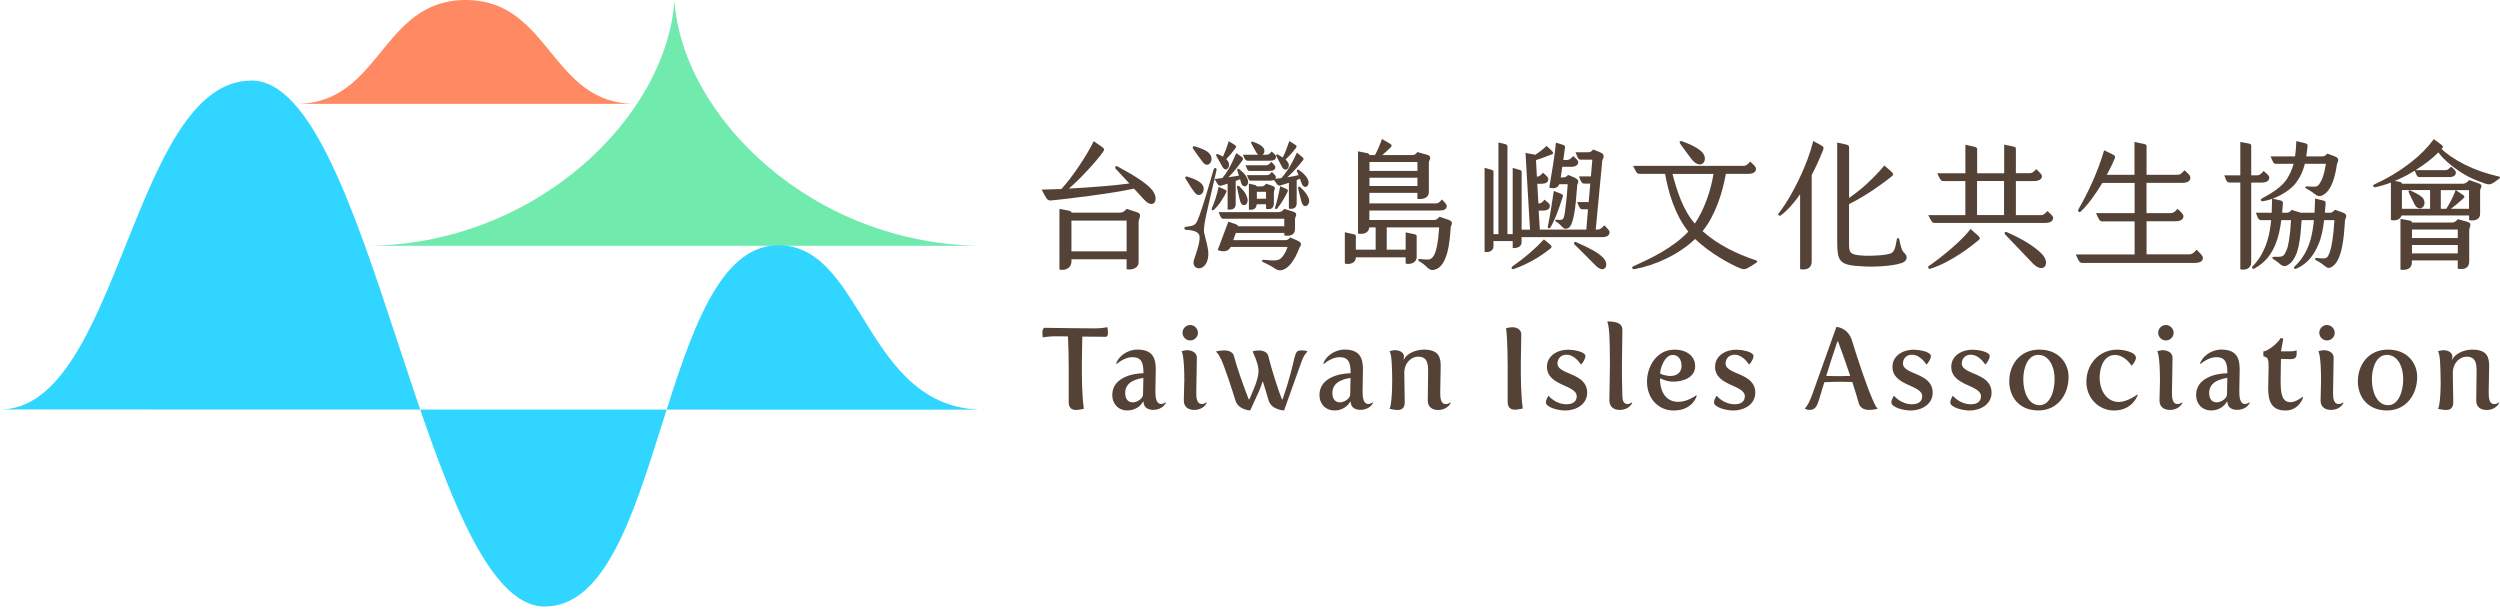 <svg width="270" height="66" viewBox="0 0 270 66" fill="none" xmlns="http://www.w3.org/2000/svg">
<path d="M123.599 21.599C123.157 21.126 122.808 20.727 122.471 20.372C119.922 20.926 115.142 21.493 113.584 21.643C113.111 21.687 113.08 21.581 112.5 20.478C113.173 20.465 113.89 20.447 114.625 20.415C115.784 19.188 117.448 16.676 118.121 15.249L118.9 15.785C119.299 16.059 119.311 16.122 119.131 16.396C118.458 17.374 116.594 19.399 115.435 20.365C117.847 20.241 120.383 20.029 121.973 19.817C121.511 19.325 121.069 18.839 120.489 18.222C120.383 18.116 120.446 17.841 120.701 17.979C122.353 18.87 123.923 19.817 124.49 20.596C125.226 21.606 124.565 22.646 123.605 21.593L123.599 21.599ZM122.97 23.943V28.336C122.97 28.916 122.297 29.209 121.673 29.072V28H115.716V28.243C115.716 28.947 115.061 29.252 114.419 29.115V22.559L115.46 22.759C115.628 22.79 115.722 22.883 115.722 22.97H120.869C121.268 22.97 121.437 22.833 121.68 22.559L122.764 22.908C123.437 23.12 122.976 23.569 122.976 23.936L122.97 23.943ZM121.673 27.146V23.824H115.716V27.146H121.673Z" fill="#544236"/>
<path d="M130.058 25.183C130.301 26.192 130.519 26.872 130.5 27.495C130.469 28.505 129.952 28.966 129.51 28.978C129.129 28.991 128.762 28.673 128.942 28.087C129.173 27.383 129.628 26.155 129.553 25.513C129.491 25.04 128.899 24.853 128.07 24.821C127.871 24.821 127.858 24.516 128.058 24.497C128.868 24.404 129.111 24.329 129.341 23.781C129.846 22.572 130.606 19.923 131.068 18.309C131.142 18.047 131.448 18.122 131.385 18.371C130.395 22.74 129.89 24.466 130.058 25.177V25.183ZM128.058 19.319C127.933 19.15 128.045 19.013 128.238 19.076C128.849 19.275 129.397 19.474 129.753 19.83C130.407 20.49 129.628 21.593 129.005 20.764C128.575 20.197 128.301 19.692 128.058 19.325V19.319ZM128.855 16.053C128.749 15.885 128.855 15.748 129.055 15.81C129.653 15.997 130.233 16.19 130.582 16.545C131.255 17.218 130.507 18.29 129.927 17.543C129.441 16.913 129.148 16.502 128.855 16.059V16.053ZM132.395 20.852C132.164 21.263 131.722 22.11 131.111 22.646C130.93 22.815 130.818 22.634 130.868 22.522C131.174 21.818 131.417 21.082 131.616 20.179L132.164 20.422C132.439 20.546 132.545 20.559 132.395 20.852ZM132.027 19.213C132.532 18.583 132.837 18.11 133.523 16.533L134.102 16.944C134.283 17.081 134.283 17.156 134.196 17.299C133.797 17.835 133.373 18.477 132.657 19.138C133.099 19.076 133.479 19.032 133.803 18.97C133.729 18.708 133.648 18.496 133.623 18.39C133.579 18.234 133.716 18.16 133.835 18.265C134.127 18.527 134.508 18.77 134.738 19.356C135.012 20.073 134.233 20.49 134.022 19.692L133.928 19.356C133.778 19.418 133.61 19.481 133.454 19.543V22.073C133.454 22.578 133.012 22.684 132.582 22.628V19.842C132.351 19.917 132.139 19.979 131.909 20.041C131.591 20.135 131.56 19.967 131.174 19.337C131.479 19.294 131.772 19.262 132.027 19.231V19.213ZM131.354 16.807C131.279 16.683 131.398 16.608 131.535 16.651C131.703 16.714 131.903 16.807 132.083 16.913C132.326 16.377 132.463 16.009 132.707 15.243L133.286 15.611C133.529 15.76 133.56 15.822 133.423 16.009C133.18 16.334 132.918 16.683 132.432 17.187C132.538 17.281 132.632 17.399 132.675 17.511C132.918 18.047 132.414 18.658 132.034 18.035C131.865 17.761 131.485 17.038 131.348 16.807H131.354ZM140.353 26.716C140.353 26.672 139.73 28.691 138.596 29.122C138.247 29.259 137.954 29.196 137.68 28.997C137.468 28.841 136.963 28.554 136.383 28.293C136.246 28.23 136.277 28.05 136.446 28.062C138.004 28.199 138.172 28.155 138.583 27.62C138.752 27.389 138.901 27.115 139.057 26.672H132.918C132.794 26.89 132.644 27.027 132.457 27.084C132.121 27.208 131.741 27.096 131.51 27.009L132.657 23.943L133.436 24.204C133.604 24.267 133.697 24.342 133.71 24.435H138.702V23.625H132.102C131.89 23.625 131.797 23.382 131.616 22.908H138.079C138.34 22.908 138.521 22.802 138.702 22.553L139.63 22.846C140.272 23.045 139.861 23.369 139.861 23.675V24.747C139.861 25.407 139.25 25.544 138.702 25.42V25.158H133.467L133.193 25.937H138.826C138.995 25.937 139.144 25.875 139.344 25.644L140.091 25.968C140.808 26.273 140.384 26.641 140.353 26.722V26.716ZM134.701 21.357C134.931 22.11 134.183 22.534 133.934 21.712C133.797 21.238 133.673 20.565 133.598 20.241C133.554 20.073 133.735 20.01 133.828 20.104C134.24 20.521 134.514 20.777 134.701 21.363V21.357ZM134.24 16.714H135.904C135.829 16.67 135.748 16.589 135.692 16.483C135.511 16.19 135.28 15.748 135.156 15.517C135.081 15.361 135.143 15.243 135.305 15.305C135.916 15.517 136.24 15.704 136.433 15.947C136.645 16.209 136.558 16.558 136.359 16.714H136.77C137.013 16.714 137.15 16.608 137.337 16.358C137.642 16.62 137.81 16.776 137.81 16.926C137.81 17.218 137.599 17.356 137.169 17.356H134.788C134.514 17.356 134.451 17.25 134.24 16.714ZM134.944 18.459C134.732 18.459 134.732 18.334 134.514 17.848H136.757C136.957 17.848 137.094 17.723 137.293 17.48C137.586 17.754 137.736 17.923 137.736 18.047C137.736 18.34 137.493 18.459 137.125 18.459H134.944ZM138.384 19.244C138.87 18.689 139.393 17.973 140.066 16.483L140.571 16.894C140.833 17.106 140.833 17.169 140.696 17.337C140.316 17.811 139.736 18.533 139.032 19.144C139.506 19.069 139.904 19.007 140.241 18.913C140.179 18.764 140.135 18.621 140.085 18.546C139.979 18.346 140.148 18.272 140.285 18.359C140.696 18.664 141.001 18.882 141.244 19.369C141.562 20.029 140.877 20.596 140.571 19.799L140.391 19.294C140.266 19.356 140.16 19.4 140.042 19.45V21.961C140.042 22.484 139.612 22.622 139.2 22.528V19.742C138.907 19.836 138.633 19.929 138.328 20.017C138.035 20.11 137.96 19.973 137.592 19.437C137.486 19.481 137.349 19.512 137.181 19.512H135.075C134.875 19.512 134.875 19.406 134.663 18.913H136.845C137.025 18.913 137.162 18.808 137.362 18.564C137.636 18.839 137.804 18.976 137.792 19.132C137.773 19.206 137.761 19.269 137.73 19.312C137.96 19.281 138.172 19.25 138.384 19.238V19.244ZM136.732 22.553V22.061H135.723C135.679 22.566 135.374 22.703 134.881 22.64V19.836L135.523 19.973C135.66 20.004 135.723 20.098 135.735 20.129H136.221C136.452 20.129 136.589 20.054 136.726 19.836L137.443 20.079C137.898 20.235 137.58 20.521 137.58 20.752V21.917C137.58 22.484 137.275 22.671 136.726 22.547L136.732 22.553ZM136.732 21.462V20.715H135.742V21.462H136.732ZM138.858 20.372C139.057 20.465 139.15 20.528 139.057 20.708C138.845 21.138 138.49 21.824 137.972 22.484C137.835 22.671 137.655 22.559 137.711 22.378C137.941 21.674 138.091 21.014 138.259 20.11L138.858 20.372ZM137.86 16.882C137.767 16.726 137.904 16.639 137.997 16.683C138.209 16.807 138.378 16.913 138.533 17.007C138.839 16.396 138.963 16.059 139.25 15.23L139.848 15.611C140.048 15.748 140.091 15.81 139.954 15.991C139.661 16.358 139.312 16.788 138.839 17.231C138.945 17.324 139.038 17.43 139.113 17.555C139.418 18.047 138.851 18.702 138.471 18.047C138.24 17.648 137.966 17.069 137.86 16.882ZM140.565 21.799C140.384 21.169 140.26 20.621 140.197 20.341C140.166 20.185 140.291 20.098 140.397 20.185C140.715 20.459 141.176 20.939 141.357 21.475C141.568 22.117 140.821 22.703 140.565 21.799Z" fill="#544236"/>
<path d="M156.671 24.635C156.578 26 156.379 28.804 154.902 29.14C154.553 29.215 154.366 29.109 154.06 28.804C153.755 28.499 153.437 28.312 153.219 28.175C153.094 28.1 153.175 27.963 153.313 27.975C154.409 28.069 154.472 28.081 154.777 27.713C155.114 27.302 155.325 26.149 155.431 24.56H149.767V26.966H151.811V25.096L152.758 25.295C152.97 25.339 153.001 25.42 153.001 25.514V27.794C153.001 28.299 152.39 28.623 151.811 28.467V27.794H146.432V27.807C146.432 28.386 145.834 28.605 145.242 28.467V25.084L146.189 25.295C146.401 25.339 146.432 25.42 146.432 25.526V26.966H148.57V24.56H147.885C147.822 25.171 147.23 25.339 146.663 25.221V16.346L147.641 16.533C147.791 16.564 147.903 16.67 147.903 16.733V16.745H148.501C148.794 16.209 149.037 15.63 149.249 15.013L150.072 15.486C150.334 15.642 150.365 15.748 150.165 15.947C149.904 16.191 149.598 16.483 149.293 16.745H152.527C152.789 16.745 152.926 16.62 153.076 16.421L154.116 16.714C154.74 16.882 154.316 17.325 154.316 17.555V20.771C154.316 21.338 153.718 21.569 153.076 21.475V20.833H147.897V21.968H155.057C155.332 21.968 155.438 21.874 155.73 21.538C156.023 21.843 156.248 22.061 156.248 22.242C156.248 22.597 155.955 22.734 155.481 22.734H147.891V23.762H154.839C155.114 23.762 155.238 23.656 155.463 23.407L156.453 23.744C157.095 23.956 156.665 24.386 156.653 24.635H156.671ZM147.903 17.493V18.459H153.082V17.493H147.903ZM153.082 20.085V19.194H147.903V20.085H153.082Z" fill="#544236"/>
<path d="M173.828 25.077C173.828 25.445 173.523 25.613 173.006 25.613H164.331V26.162C164.331 26.592 163.963 26.822 163.371 26.791V26.037H161.296V26.592C161.296 27.022 160.928 27.296 160.336 27.203V18.129L161.053 18.328C161.252 18.39 161.296 18.465 161.296 18.528V25.283H161.832V15.387L162.592 15.574C162.716 15.605 162.804 15.711 162.804 15.792V25.289H163.371V18.135L164.075 18.334C164.256 18.378 164.337 18.459 164.337 18.534V24.803H165.24L164.754 16.515L165.658 16.683L165.783 16.727C166.225 16.452 166.636 16.128 167.035 15.761L167.54 16.234C167.814 16.496 167.802 16.602 167.509 16.708C167.11 16.845 166.549 17.088 165.889 17.288L165.982 19.082C166.225 19.082 166.362 18.958 166.636 18.652C167.016 18.976 167.216 19.126 167.216 19.357C167.216 19.68 166.954 19.849 166.393 19.849H166.026L166.15 21.98C166.456 21.968 166.549 21.855 166.805 21.563C167.154 21.855 167.384 22.005 167.384 22.223C167.384 22.578 167.122 22.747 166.543 22.747H166.175L166.3 24.797H171.323L171.504 22.603H170.936C170.644 22.603 170.588 22.466 170.338 21.824H171.578L171.747 19.83H171.092C170.862 19.83 170.756 19.693 170.525 19.051H171.821L171.971 17.244H170.706C170.463 17.244 170.401 17.063 170.157 16.446H171.454C171.747 16.446 171.884 16.371 172.064 16.141L172.75 16.415C173.529 16.72 173.055 17.169 173.043 17.362L172.339 24.791H172.551C172.812 24.791 172.981 24.654 173.267 24.329C173.585 24.666 173.834 24.878 173.834 25.065L173.828 25.077ZM167.409 26.872C166.811 27.364 165.272 28.449 163.502 29.047C163.178 29.153 163.209 28.86 163.365 28.754C164.711 27.807 165.776 26.897 166.742 25.856L167.291 26.299C167.658 26.604 167.627 26.679 167.415 26.866L167.409 26.872ZM168.724 21.419C168.325 22.628 168.039 23.519 167.459 24.548C167.334 24.76 167.122 24.641 167.166 24.442C167.44 23.183 167.565 22.173 167.808 20.628L168.45 20.871C168.849 21.027 168.849 21.058 168.724 21.425V21.419ZM167.322 20.266C167.565 18.87 167.945 16.602 168.039 15.412L168.712 15.611C169.017 15.704 169.048 15.779 169.017 15.96L168.836 17.281H169.216C169.478 17.281 169.628 17.157 169.902 16.851C170.27 17.188 170.45 17.343 170.45 17.524C170.45 17.799 170.207 18.017 169.64 18.017H168.724C168.662 18.415 168.618 18.827 168.556 19.163H168.83C169.029 19.163 169.229 19.07 169.347 18.889L169.946 19.132C170.768 19.469 170.357 19.793 170.344 19.961C170.27 20.896 170.239 21.326 170.189 21.799C170.083 22.84 169.871 24.361 169.397 24.616C168.861 24.909 168.743 24.429 168.3 24.111L168.026 23.912C167.889 23.819 167.995 23.713 168.132 23.725C168.942 23.819 168.923 23.8 169.142 21.824C169.204 21.32 169.266 20.721 169.31 19.892H168.406C168.257 20.229 167.945 20.447 167.322 20.26V20.266ZM172.376 28.723C171.722 28.094 170.955 27.271 170.052 26.411C169.927 26.286 170.02 26.056 170.22 26.149C171.871 26.885 172.482 27.24 173.03 27.726C173.934 28.524 173.336 29.658 172.376 28.723Z" fill="#544236"/>
<path d="M189.716 28.355C188.507 29.121 188.482 29.183 187.927 28.965C186.83 28.535 184.599 27.283 183.072 25.812C181.284 27.513 178.779 28.648 176.554 29.059C176.249 29.121 176.186 28.847 176.398 28.753C178.336 27.893 180.717 26.747 182.337 25.014C180.916 23.238 180.181 20.802 179.832 18.776H177.096C176.759 18.776 176.697 18.589 176.379 17.916H188.289C188.563 17.916 188.731 17.791 189.024 17.443C189.392 17.81 189.647 17.979 189.647 18.253C189.647 18.602 189.311 18.776 188.762 18.776H186.394C186.026 20.826 185.247 23.294 183.876 24.965C185.509 26.423 187.572 27.432 189.647 28.118C189.784 28.162 189.828 28.274 189.709 28.348L189.716 28.355ZM180.63 18.782C181.103 20.59 181.745 22.659 183.041 24.148C184.051 22.677 184.799 20.515 185.054 18.782H180.623H180.63ZM181.458 15.504C181.321 15.305 181.458 15.18 181.67 15.261C182.25 15.473 183.135 15.816 183.714 16.321C184.705 17.181 183.746 18.57 182.661 17.15C182.325 16.707 181.745 15.941 181.452 15.511L181.458 15.504Z" fill="#544236"/>
<path d="M196.904 16.178C196.611 16.932 196.169 17.941 195.664 18.907V28.255C195.664 28.991 195.041 29.203 194.411 29.065V20.976C193.788 21.88 193.053 22.721 192.336 23.257C192.168 23.382 191.956 23.214 192.106 23.027C192.791 22.154 193.707 20.683 194.58 18.739C195.022 17.742 195.508 16.533 195.832 15.23L196.624 15.661C196.929 15.829 197.004 15.903 196.898 16.184L196.904 16.178ZM205.654 28.28C204.981 28.692 202.768 28.835 201.516 28.785C198.493 28.66 198.418 28.355 198.418 25.688V15.393L199.441 15.623C199.702 15.685 199.702 15.835 199.702 16.003V21.381C200.207 21.026 200.724 20.627 201.123 20.291C201.69 19.817 202.862 18.695 203.504 17.873L204.114 18.396C204.495 18.72 204.545 18.858 204.295 19.057C203.728 19.53 201.684 21.076 199.696 22.042V26.392C199.696 27.37 199.895 27.507 201.129 27.601C202.214 27.676 203.878 27.557 204.289 27.327C204.501 27.202 204.638 26.928 204.719 26.56L204.869 25.794C204.881 25.7 205.08 25.688 205.112 25.806C205.261 26.541 205.355 27.046 205.71 27.37C206.09 27.719 205.891 28.118 205.648 28.274L205.654 28.28Z" fill="#544236"/>
<path d="M213.689 25.937C212.985 26.517 210.773 28.299 208.498 29.016C208.224 29.109 208.193 28.816 208.299 28.742C209.825 27.682 211.975 25.894 212.817 24.728L213.533 25.358C213.901 25.682 213.882 25.769 213.683 25.937H213.689ZM221.735 23.55C221.735 23.887 221.417 24.074 220.881 24.074H208.94C208.648 24.074 208.591 23.887 208.255 23.233H212.256V19.556H209.875C209.601 19.556 209.539 19.369 209.221 18.715H212.262V15.636L213.24 15.848C213.421 15.879 213.533 16.016 213.533 16.047V18.715H216.45V15.617L217.441 15.829C217.64 15.873 217.715 15.935 217.715 16.041V18.708H219.198C219.472 18.708 219.628 18.571 219.915 18.266C220.251 18.59 220.526 18.833 220.526 19.032C220.526 19.369 220.189 19.556 219.653 19.556H217.715V23.233H220.42C220.681 23.233 220.85 23.096 221.124 22.79C221.473 23.114 221.753 23.357 221.753 23.557L221.735 23.55ZM213.521 23.226H216.437V19.549H213.521V23.226ZM219.535 28.436C218.893 27.776 217.808 26.642 216.587 25.358C216.419 25.189 216.493 24.959 216.799 25.096C218.432 25.831 219.653 26.567 220.463 27.364C221.548 28.424 220.737 29.676 219.528 28.436H219.535Z" fill="#544236"/>
<path d="M237.916 27.851C237.916 28.218 237.58 28.399 236.969 28.399H224.904C224.599 28.399 224.505 28.212 224.188 27.483H230.538V23.912H227.054C226.761 23.912 226.687 23.713 226.369 23.021H230.538V19.755H227.054C226.319 20.983 225.484 22.13 224.717 22.853C224.53 23.021 224.381 22.778 224.455 22.634C225.54 20.765 226.581 18.515 227.247 16.228L228.145 16.671C228.419 16.808 228.494 16.882 228.375 17.163C228.145 17.711 227.858 18.297 227.534 18.877H230.525V15.337L231.566 15.549C231.716 15.58 231.828 15.655 231.828 15.779V18.877H235.168C235.474 18.877 235.642 18.708 235.916 18.384C236.265 18.708 236.558 18.908 236.558 19.195C236.558 19.593 236.221 19.749 235.654 19.749H231.822V23.015H234.433C234.707 23.015 234.888 22.89 235.168 22.553C235.548 22.89 235.81 23.121 235.81 23.364C235.81 23.688 235.492 23.9 234.925 23.9H231.828V27.471H236.439C236.732 27.471 236.944 27.315 237.231 26.966C237.611 27.346 237.904 27.608 237.904 27.838L237.916 27.851Z" fill="#544236"/>
<path d="M243.131 19.717V28.342C243.131 29.003 242.476 29.233 241.953 29.078V19.717H240.806C240.563 19.717 240.438 19.593 240.227 18.938H241.953V15.336L242.888 15.504C243.025 15.536 243.131 15.598 243.131 15.704V18.938H243.785C244.028 18.938 244.215 18.782 244.471 18.465C244.788 18.77 245.081 18.926 245.081 19.187C245.081 19.543 244.763 19.723 244.184 19.723H243.131V19.717ZM253.257 23.805C253.152 25.631 252.952 28.23 251.793 28.847C251.5 29.003 251.351 28.971 250.921 28.604C250.69 28.404 250.372 28.236 250.098 28.08C249.961 28.006 250.036 27.837 250.16 27.85C251.319 27.987 251.338 27.943 251.625 27.208C251.774 26.809 252.005 25.706 252.117 23.774H251.002C250.896 24.74 250.727 25.613 250.391 26.392C249.961 27.401 249.325 28.442 248.01 29.009C247.798 29.102 247.643 28.934 247.829 28.766C248.608 28.062 249.232 27.002 249.537 25.887C249.724 25.214 249.83 24.509 249.905 23.774H248.59C248.59 23.774 248.571 23.805 248.571 23.818C248.453 25.382 248.359 27.956 247.044 28.648C246.751 28.797 246.508 28.772 246.159 28.448C245.929 28.23 245.58 28.03 245.474 27.956C245.349 27.862 245.43 27.738 245.567 27.738C246.577 27.738 246.608 27.769 246.945 27.021C247.125 26.622 247.325 25.656 247.431 23.774H246.378C246.253 24.74 246.072 25.625 245.748 26.392C245.318 27.401 244.726 28.323 243.461 29.009C243.293 29.102 243.137 28.903 243.274 28.766C244.084 27.956 244.589 26.971 244.907 25.887C245.106 25.214 245.212 24.509 245.287 23.774H244.171C243.928 23.774 243.854 23.562 243.635 22.976H245.343L245.387 21.474C245.063 21.599 244.732 21.674 244.396 21.736C244.184 21.767 244.09 21.537 244.271 21.443C245.281 20.907 246.44 20.203 247.007 19.3C247.344 18.751 247.555 18.246 247.711 17.692H245.773C245.542 17.692 245.468 17.48 245.225 16.894H247.867C247.942 16.402 247.973 15.866 248.004 15.236L248.939 15.467C249.244 15.542 249.232 15.654 249.201 15.928C249.157 16.283 249.126 16.601 249.076 16.894H250.74C250.97 16.894 251.139 16.832 251.351 16.589L252.142 16.882C252.815 17.125 252.416 17.555 252.385 17.754C252.186 19.131 251.818 20.515 250.921 21.044C250.615 21.232 250.341 21.244 249.93 20.907C249.637 20.664 249.275 20.477 249.045 20.34C248.92 20.265 248.982 20.11 249.107 20.128C250.254 20.203 250.297 20.203 250.603 19.686C250.833 19.306 251.002 18.845 251.201 17.692H248.926C248.727 18.489 248.453 19.088 247.967 19.742C247.48 20.403 246.502 21.057 245.449 21.456L246.272 21.643C246.533 21.705 246.577 21.767 246.546 22.116C246.515 22.409 246.502 22.696 246.471 22.976H246.932C247.144 22.976 247.3 22.933 247.481 22.671L248.26 22.902C248.334 22.914 248.397 22.945 248.459 22.976H249.967C249.998 22.472 250.011 21.967 250.029 21.443L250.852 21.643C251.17 21.718 251.189 21.78 251.157 22.166C251.126 22.441 251.114 22.715 251.083 22.976H251.619C251.849 22.976 251.986 22.883 252.167 22.652L252.958 22.927C253.706 23.188 253.276 23.556 253.264 23.799L253.257 23.805Z" fill="#544236"/>
<path d="M269.927 19.288C269.011 19.961 268.948 20.023 268.275 19.78C267.665 19.568 266.748 19.244 265.77 18.602C264.898 18.035 263.969 17.3 263.34 16.458C262.729 17.088 261.95 17.698 260.928 18.34L260.884 18.372H264.119C264.349 18.372 264.468 18.247 264.717 17.991C265.041 18.284 265.234 18.434 265.234 18.633C265.234 18.939 264.991 19.126 264.517 19.126H261.296C261.065 19.126 261.021 19.001 260.791 18.434C260.074 18.876 259.357 19.244 258.641 19.537L259.177 19.643C259.345 19.674 259.407 19.78 259.407 19.811V19.842H265.988C266.262 19.842 266.493 19.674 266.661 19.444L267.714 19.811C268.263 19.998 267.852 20.316 267.852 20.59V23.102C267.852 23.744 267.222 23.881 266.661 23.775V23.27H259.376C259.239 23.7 258.753 23.881 258.217 23.762V19.718C257.669 19.93 257.101 20.098 256.534 20.223C256.322 20.266 256.198 20.023 256.428 19.917C257.756 19.306 259.083 18.552 260.442 17.48C261.389 16.726 262.124 16.01 262.854 15.031L263.527 15.524C263.894 15.798 263.907 15.848 263.695 16.091C264.231 16.627 265.085 17.206 266.169 17.761C267.316 18.34 268.475 18.739 269.877 19.063C270.045 19.095 270.027 19.213 269.921 19.294L269.927 19.288ZM266.674 24.878V28.249C266.674 28.997 266.063 29.14 265.434 29.016V28.125H260.485V28.324C260.485 29.028 259.906 29.215 259.251 29.122V23.638L260.155 23.806C260.429 23.849 260.492 23.912 260.492 24.036H264.81C265.085 24.036 265.253 23.899 265.434 23.669L266.443 23.943C267.085 24.111 266.674 24.51 266.674 24.878ZM259.407 20.528V22.547H262.448V20.528H259.407ZM260.386 20.603C261.04 20.908 261.595 21.213 261.732 21.475C262.174 22.316 261.246 22.965 260.772 22.073C260.498 21.55 260.317 21.126 260.161 20.802C260.037 20.559 260.236 20.528 260.392 20.603H260.386ZM260.492 24.791V25.713H265.44V24.791H260.492ZM265.44 27.364V26.461H260.492V27.364H265.44ZM264.2 22.553C264.63 21.849 264.885 21.388 265.209 20.534H263.608V22.553H264.206H264.2ZM265.222 20.528L265.907 20.989C266.213 21.188 266.244 21.251 265.951 21.512C265.521 21.893 265.247 22.142 264.698 22.553H266.655V20.534H265.222V20.528Z" fill="#544236"/>
<path d="M115.42 39.585C115.42 38.556 115.395 37.578 115.358 36.78C115.345 36.606 115.333 36.456 115.333 36.332C114.541 36.319 114.248 36.319 114.049 36.319C113.42 36.319 112.877 36.394 112.616 36.431C112.616 36.431 112.578 36.157 112.578 35.933C112.578 35.684 112.628 35.403 112.865 35.403C112.865 35.403 117.015 35.465 118.262 35.465C118.866 35.465 119.396 35.378 119.608 35.341C119.608 35.341 119.658 35.652 119.658 35.964C119.658 36.238 119.558 36.375 119.421 36.375C119.421 36.375 118.249 36.363 116.891 36.35C116.878 37.354 116.841 38.288 116.841 39.255C116.841 40.881 116.841 42.501 117.053 44.153C116.741 44.203 116.486 44.277 116.224 44.277C115.794 44.277 115.42 44.103 115.42 43.436V39.591V39.585Z" fill="#544236"/>
<path d="M123.49 40.314V40.202C123.49 39.161 123.253 38.575 122.306 38.575C121.702 38.575 121.06 38.912 120.599 39.317L120.549 39.267C120.748 38.526 121.745 37.753 122.836 37.753C124.593 37.753 124.824 38.806 124.824 39.934C124.824 40.589 124.786 41.423 124.786 42.103V42.252C124.786 42.739 124.799 43.63 125.403 43.63C125.653 43.63 125.871 43.455 125.871 43.455L125.921 43.492C125.921 43.492 125.609 44.265 124.55 44.265C124.045 44.265 123.515 44.053 123.503 43.399L123.453 43.374C123.166 43.898 122.549 44.328 121.77 44.328C120.729 44.328 120.125 43.574 120.125 42.664C120.125 40.863 122.138 40.333 123.484 40.308L123.49 40.314ZM122.35 43.455C122.767 43.455 123.447 43.069 123.447 42.601C123.447 42.103 123.484 41.449 123.484 40.813C122.979 40.9 121.521 41.124 121.521 42.439C121.521 43.187 121.914 43.455 122.35 43.455Z" fill="#544236"/>
<path d="M127.908 41.144C127.908 38.314 127.622 37.934 127.609 37.934C127.821 37.872 128.014 37.822 128.214 37.822C128.768 37.822 129.261 38.121 129.261 38.613C129.261 39.928 129.199 41.418 129.199 42.334C129.199 42.889 129.211 43.636 129.816 43.636C130.065 43.636 130.283 43.462 130.283 43.462L130.333 43.499C130.333 43.499 130.021 44.272 128.962 44.272C128.419 44.272 127.852 44.01 127.852 43.269C127.852 42.527 127.902 41.842 127.902 41.15L127.908 41.144ZM127.709 35.94C127.709 35.479 128.089 35.099 128.538 35.099C128.987 35.099 129.379 35.485 129.379 35.94C129.379 36.395 128.999 36.769 128.538 36.769C128.077 36.769 127.709 36.382 127.709 35.94Z" fill="#544236"/>
<path d="M131.844 38.75C131.719 38.488 131.582 38.201 131.352 38.008V37.946C131.601 37.896 131.844 37.846 132.28 37.846C132.716 37.846 133.159 38.045 133.259 38.426C133.52 39.491 134.318 41.76 134.866 43.137H134.929C135.695 41.423 135.92 40.682 135.92 40.015C135.92 39.273 135.278 37.958 135.278 37.958C135.278 37.958 135.502 37.846 135.994 37.846C136.412 37.846 136.886 38.045 136.973 38.426C137.222 39.491 137.901 41.76 138.456 43.137H138.518V43.124C140.188 38.326 139.546 37.84 140.618 37.84C140.999 37.84 141.186 37.94 141.186 37.94V38.002C141.186 38.002 140.874 38.189 140.544 39.117L138.68 44.327C138.68 44.327 137.334 44.29 137.01 43.249C136.848 42.719 136.667 42.059 136.406 41.242H136.343C136.206 41.791 135.764 42.719 135.452 43.386L135.022 44.327C135.022 44.327 133.751 44.29 133.427 43.249C133.078 42.121 132.318 39.741 131.856 38.75H131.844Z" fill="#544236"/>
<path d="M145.865 40.314V40.202C145.865 39.161 145.628 38.575 144.681 38.575C144.077 38.575 143.435 38.912 142.974 39.317L142.924 39.267C143.123 38.526 144.12 37.753 145.211 37.753C146.968 37.753 147.199 38.806 147.199 39.934C147.199 40.589 147.161 41.423 147.161 42.103V42.252C147.161 42.739 147.174 43.63 147.778 43.63C148.028 43.63 148.246 43.455 148.246 43.455L148.296 43.492C148.296 43.492 147.984 44.265 146.925 44.265C146.42 44.265 145.89 44.053 145.878 43.399L145.828 43.374C145.541 43.898 144.924 44.328 144.145 44.328C143.105 44.328 142.5 43.574 142.5 42.664C142.5 40.863 144.513 40.333 145.859 40.308L145.865 40.314ZM144.725 43.455C145.142 43.455 145.822 43.069 145.822 42.601C145.822 42.103 145.859 41.449 145.859 40.813C145.354 40.9 143.896 41.124 143.896 42.439C143.896 43.187 144.289 43.455 144.725 43.455Z" fill="#544236"/>
<path d="M150.36 41.113C150.36 40.489 150.335 39.847 150.31 39.249C150.248 38.046 150.061 37.934 150.061 37.934C150.273 37.872 150.466 37.822 150.665 37.822C151.233 37.822 151.631 38.121 151.631 38.501C151.631 38.663 151.581 38.813 151.581 38.813L151.631 38.825C151.918 38.177 152.903 37.76 153.794 37.76C155.427 37.76 155.595 38.639 155.595 39.548C155.595 40.458 155.545 41.275 155.545 42.34C155.545 42.895 155.558 43.643 156.162 43.643C156.411 43.643 156.629 43.468 156.629 43.468L156.679 43.506C156.679 43.506 156.368 44.278 155.308 44.278C154.766 44.278 154.199 44.017 154.199 43.275C154.199 42.209 154.236 41.462 154.236 40.197C154.236 39.343 154.211 38.52 153.146 38.52C152.479 38.52 151.663 39.125 151.663 40.296C151.663 41.468 151.712 42.259 151.712 43.437C151.712 44.104 151.37 44.278 150.933 44.278C150.672 44.278 150.354 44.216 150.055 44.154C150.142 44.116 150.354 43.337 150.354 41.113H150.36Z" fill="#544236"/>
<path d="M162.828 39.585C162.828 38.556 162.803 37.566 162.765 36.768C162.703 35.565 162.641 35.453 162.641 35.453C162.853 35.391 163.121 35.341 163.32 35.341C163.875 35.341 164.298 35.627 164.298 36.107C164.298 37.185 164.249 38.201 164.249 39.248C164.249 40.875 164.248 42.47 164.46 44.122C164.149 44.172 163.893 44.246 163.632 44.246C163.202 44.246 162.828 44.072 162.828 43.405V39.585Z" fill="#544236"/>
<path d="M167.209 42.77H167.271C167.271 42.77 167.988 43.661 169.197 43.661C170.001 43.661 170.287 43.237 170.287 42.807C170.287 41.53 167.072 41.717 167.072 39.61C167.072 38.42 168.206 37.766 169.359 37.766C169.851 37.766 171.222 37.953 171.222 38.457C171.222 38.719 170.998 39.112 170.78 39.349H170.717C170.717 39.349 170.113 38.308 169.172 38.308C168.617 38.308 168.206 38.707 168.206 39.249C168.206 40.514 171.415 40.202 171.415 42.421C171.415 43.673 170.206 44.334 169.053 44.334C168.237 44.334 166.953 43.985 166.953 43.455C166.953 43.256 167.103 42.944 167.202 42.776L167.209 42.77Z" fill="#544236"/>
<path d="M173.873 39.224C173.873 38.059 173.848 36.943 173.81 36.151C173.748 35.011 173.586 34.762 173.586 34.762L173.623 34.712C174.452 34.724 175.219 34.861 175.219 35.628C175.219 36.881 175.169 38.183 175.169 39.498C175.169 40.601 175.181 41.729 175.219 42.82C175.231 43.243 175.343 43.636 175.773 43.636C176.023 43.636 176.241 43.462 176.241 43.462L176.291 43.499C176.291 43.499 175.979 44.272 174.92 44.272C174.377 44.272 173.81 44.022 173.81 43.194C173.81 42.178 173.873 40.663 173.873 39.224Z" fill="#544236"/>
<path d="M180.804 37.76C182.437 37.76 183.079 38.688 183.079 39.53C183.079 40.77 181.782 41.218 180.692 41.218C179.975 41.218 179.333 40.87 179.333 40.87L179.283 40.894C179.283 42.384 179.975 43.4 181.247 43.4C182.262 43.4 183.185 42.696 183.185 42.696L183.247 42.758C183.247 42.758 182.829 44.334 180.754 44.334C179.097 44.334 177.875 43.032 177.875 41.212C177.875 39.498 178.997 37.766 180.804 37.766V37.76ZM180.449 40.602C181.004 40.602 181.608 40.29 181.608 39.523C181.608 38.944 181.346 38.333 180.642 38.333C179.763 38.333 179.296 39.835 179.296 40.309C179.296 40.408 179.925 40.608 180.443 40.608L180.449 40.602Z" fill="#544236"/>
<path d="M185.365 42.77H185.427C185.427 42.77 186.144 43.661 187.353 43.661C188.157 43.661 188.443 43.237 188.443 42.807C188.443 41.53 185.228 41.717 185.228 39.61C185.228 38.42 186.362 37.766 187.515 37.766C188.007 37.766 189.378 37.953 189.378 38.457C189.378 38.719 189.154 39.112 188.936 39.349H188.873C188.873 39.349 188.269 38.308 187.328 38.308C186.773 38.308 186.362 38.707 186.362 39.249C186.362 40.514 189.571 40.202 189.571 42.421C189.571 43.673 188.362 44.334 187.209 44.334C186.393 44.334 185.109 43.985 185.109 43.455C185.109 43.256 185.259 42.944 185.359 42.776L185.365 42.77Z" fill="#544236"/>
<path d="M194.945 44.084C194.945 44.084 195.288 43.823 195.749 42.533L198.329 35.304C198.329 35.304 199.588 35.354 200.024 36.806C200.492 38.37 201.595 41.704 202.212 43.081C202.554 43.86 202.629 44.01 202.779 44.084V44.147C202.779 44.147 202.311 44.272 201.875 44.272C201.333 44.272 200.884 44.06 200.741 43.524C200.579 42.969 200.348 42.159 200.049 41.255C199.669 41.243 199.233 41.23 198.815 41.23C198.186 41.23 197.556 41.255 197.033 41.28C196.291 43.536 196.354 44.272 195.388 44.272C195.176 44.272 194.945 44.147 194.945 44.147V44.084ZM198.554 40.626C198.984 40.626 199.42 40.613 199.825 40.601C199.382 39.286 198.896 37.884 198.504 36.868H198.441C197.912 38.407 197.538 39.622 197.232 40.601C197.625 40.613 198.086 40.626 198.554 40.626Z" fill="#544236"/>
<path d="M204.521 42.77H204.583C204.583 42.77 205.3 43.661 206.509 43.661C207.313 43.661 207.6 43.237 207.6 42.807C207.6 41.53 204.384 41.717 204.384 39.61C204.384 38.42 205.518 37.766 206.671 37.766C207.163 37.766 208.535 37.953 208.535 38.457C208.535 38.719 208.31 39.112 208.092 39.349H208.03C208.03 39.349 207.425 38.308 206.484 38.308C205.93 38.308 205.518 38.707 205.518 39.249C205.518 40.514 208.728 40.202 208.728 42.421C208.728 43.673 207.519 44.334 206.366 44.334C205.549 44.334 204.266 43.985 204.266 43.455C204.266 43.256 204.415 42.944 204.515 42.776L204.521 42.77Z" fill="#544236"/>
<path d="M210.874 42.77H210.937C210.937 42.77 211.653 43.661 212.862 43.661C213.666 43.661 213.947 43.237 213.947 42.807C213.947 41.53 210.737 41.717 210.737 39.61C210.737 38.42 211.871 37.766 213.024 37.766C213.517 37.766 214.888 37.953 214.888 38.457C214.888 38.719 214.663 39.112 214.445 39.349H214.383C214.383 39.349 213.778 38.308 212.837 38.308C212.283 38.308 211.871 38.707 211.871 39.249C211.871 40.514 215.087 40.202 215.087 42.421C215.087 43.673 213.878 44.334 212.725 44.334C211.909 44.334 210.625 43.985 210.625 43.455C210.625 43.256 210.775 42.944 210.874 42.776V42.77Z" fill="#544236"/>
<path d="M220.266 37.759C222.341 37.759 223.406 39.211 223.406 40.707C223.406 42.558 222.272 44.328 220.141 44.328C218.01 44.328 217 42.801 217 41.187C217 39.411 218.128 37.753 220.266 37.753V37.759ZM220.266 43.761C221.362 43.761 221.898 42.346 221.898 40.931C221.898 39.629 221.319 38.326 220.135 38.326C219.032 38.326 218.514 39.654 218.514 40.981C218.514 42.383 219.094 43.761 220.272 43.761H220.266Z" fill="#544236"/>
<path d="M228.693 37.76C229.211 37.76 230.681 37.984 230.681 38.639C230.681 38.888 230.457 39.243 230.251 39.467H230.189C230.189 39.467 229.497 38.339 228.419 38.339C227.198 38.339 226.762 39.704 226.762 40.77C226.762 42.234 227.565 43.412 228.824 43.412C229.778 43.412 230.825 42.608 230.825 42.608L230.874 42.658C230.874 42.658 230.357 44.334 228.307 44.334C226.662 44.334 225.328 42.982 225.328 41.243C225.328 39.33 226.687 37.76 228.687 37.76H228.693Z" fill="#544236"/>
<path d="M233.276 41.144C233.276 38.314 232.995 37.934 232.977 37.934C233.188 37.872 233.382 37.822 233.581 37.822C234.136 37.822 234.634 38.121 234.634 38.613C234.634 39.928 234.572 41.418 234.572 42.334C234.572 42.889 234.584 43.636 235.189 43.636C235.438 43.636 235.656 43.462 235.656 43.462L235.706 43.499C235.706 43.499 235.401 44.272 234.335 44.272C233.793 44.272 233.226 44.01 233.226 43.269C233.226 42.527 233.276 41.842 233.276 41.15V41.144ZM233.082 35.94C233.082 35.479 233.463 35.099 233.911 35.099C234.36 35.099 234.753 35.485 234.753 35.94C234.753 36.395 234.373 36.769 233.911 36.769C233.45 36.769 233.082 36.382 233.082 35.94Z" fill="#544236"/>
<path d="M240.551 40.314V40.202C240.551 39.161 240.314 38.575 239.367 38.575C238.763 38.575 238.121 38.912 237.66 39.317L237.61 39.267C237.809 38.526 238.806 37.753 239.897 37.753C241.648 37.753 241.885 38.806 241.885 39.934C241.885 40.589 241.847 41.423 241.847 42.103V42.252C241.847 42.739 241.86 43.63 242.464 43.63C242.714 43.63 242.932 43.455 242.932 43.455L242.982 43.492C242.982 43.492 242.67 44.265 241.611 44.265C241.106 44.265 240.576 44.053 240.557 43.399L240.507 43.374C240.221 43.898 239.604 44.328 238.825 44.328C237.79 44.328 237.18 43.574 237.18 42.664C237.18 40.863 239.193 40.333 240.539 40.308L240.551 40.314ZM239.411 43.455C239.828 43.455 240.514 43.069 240.514 42.601C240.514 42.103 240.551 41.449 240.551 40.813C240.046 40.9 238.588 41.124 238.588 42.439C238.588 43.187 238.981 43.455 239.417 43.455H239.411Z" fill="#544236"/>
<path d="M245.012 39.722C245.012 38.669 244.925 38.619 244.445 38.47V37.946C244.975 37.946 246.153 36.905 246.309 36.494L246.595 36.594L246.346 37.946H247.362C247.867 37.946 248.029 37.822 248.029 37.822C248.041 37.896 248.041 38.096 248.041 38.158C248.041 38.681 247.792 38.788 247.349 38.788C247.212 38.788 246.346 38.763 246.346 38.763C246.346 38.763 246.309 40.227 246.309 41.168C246.309 42.396 246.421 43.437 247.368 43.437C247.973 43.437 248.677 42.857 248.677 42.857L248.739 42.907C248.739 42.907 248.334 44.334 246.826 44.334C245.318 44.334 244.963 43.318 244.963 41.928C244.963 41.124 245.012 40.19 245.012 39.722Z" fill="#544236"/>
<path d="M250.674 41.144C250.674 38.314 250.394 37.934 250.375 37.934C250.587 37.872 250.78 37.822 250.979 37.822C251.534 37.822 252.033 38.121 252.033 38.613C252.033 39.928 251.97 41.418 251.97 42.334C251.97 42.889 251.983 43.636 252.587 43.636C252.837 43.636 253.055 43.462 253.055 43.462L253.105 43.499C253.105 43.499 252.799 44.272 251.734 44.272C251.191 44.272 250.624 44.01 250.624 43.269C250.624 42.527 250.674 41.842 250.674 41.15V41.144ZM250.481 35.94C250.481 35.479 250.861 35.099 251.31 35.099C251.758 35.099 252.151 35.485 252.151 35.94C252.151 36.395 251.771 36.769 251.31 36.769C250.849 36.769 250.481 36.382 250.481 35.94Z" fill="#544236"/>
<path d="M257.914 37.759C259.989 37.759 261.055 39.211 261.055 40.707C261.055 42.558 259.921 44.328 257.789 44.328C255.658 44.328 254.648 42.801 254.648 41.187C254.648 39.411 255.777 37.753 257.914 37.753V37.759ZM257.914 43.761C259.011 43.761 259.547 42.346 259.547 40.931C259.547 39.629 258.967 38.326 257.783 38.326C256.68 38.326 256.163 39.654 256.163 40.981C256.163 42.383 256.742 43.761 257.92 43.761H257.914Z" fill="#544236"/>
<path d="M263.588 41.113C263.588 40.489 263.563 39.847 263.538 39.249C263.476 38.046 263.289 37.934 263.289 37.934C263.501 37.872 263.694 37.822 263.894 37.822C264.461 37.822 264.86 38.121 264.86 38.501C264.86 38.663 264.81 38.813 264.81 38.813L264.86 38.825C265.146 38.177 266.131 37.76 267.022 37.76C268.655 37.76 268.829 38.639 268.829 39.548C268.829 40.458 268.779 41.275 268.779 42.34C268.779 42.895 268.792 43.643 269.396 43.643C269.646 43.643 269.864 43.468 269.864 43.468L269.914 43.506C269.914 43.506 269.602 44.278 268.543 44.278C268 44.278 267.433 44.017 267.433 43.275C267.433 42.209 267.471 41.462 267.471 40.197C267.471 39.343 267.446 38.52 266.386 38.52C265.719 38.52 264.903 39.125 264.903 40.296C264.903 41.468 264.953 42.259 264.953 43.437C264.953 44.104 264.604 44.278 264.174 44.278C263.912 44.278 263.594 44.216 263.295 44.154C263.383 44.116 263.594 43.337 263.594 41.113H263.588Z" fill="#544236"/>
<path d="M72.842 0C72.026 12.557 57.917 26.548 39.383 26.548H106.295C87.761 26.548 73.652 12.557 72.836 0" fill="#71EAAD"/>
<path d="M106.292 44.253C93.361 44.253 93.385 26.486 84.056 26.486C71.125 26.486 71.761 65.504 58.829 65.504C45.898 65.504 40.103 8.7 27.171 8.7C14.24 8.7 12.931 44.222 0 44.222L106.286 44.247L106.292 44.253Z" fill="#30D6FF"/>
<path d="M31.992 11.217C41.141 11.217 41.141 0 50.295 0C59.45 0 59.444 11.217 68.592 11.217" fill="#FF8962"/>
</svg>

